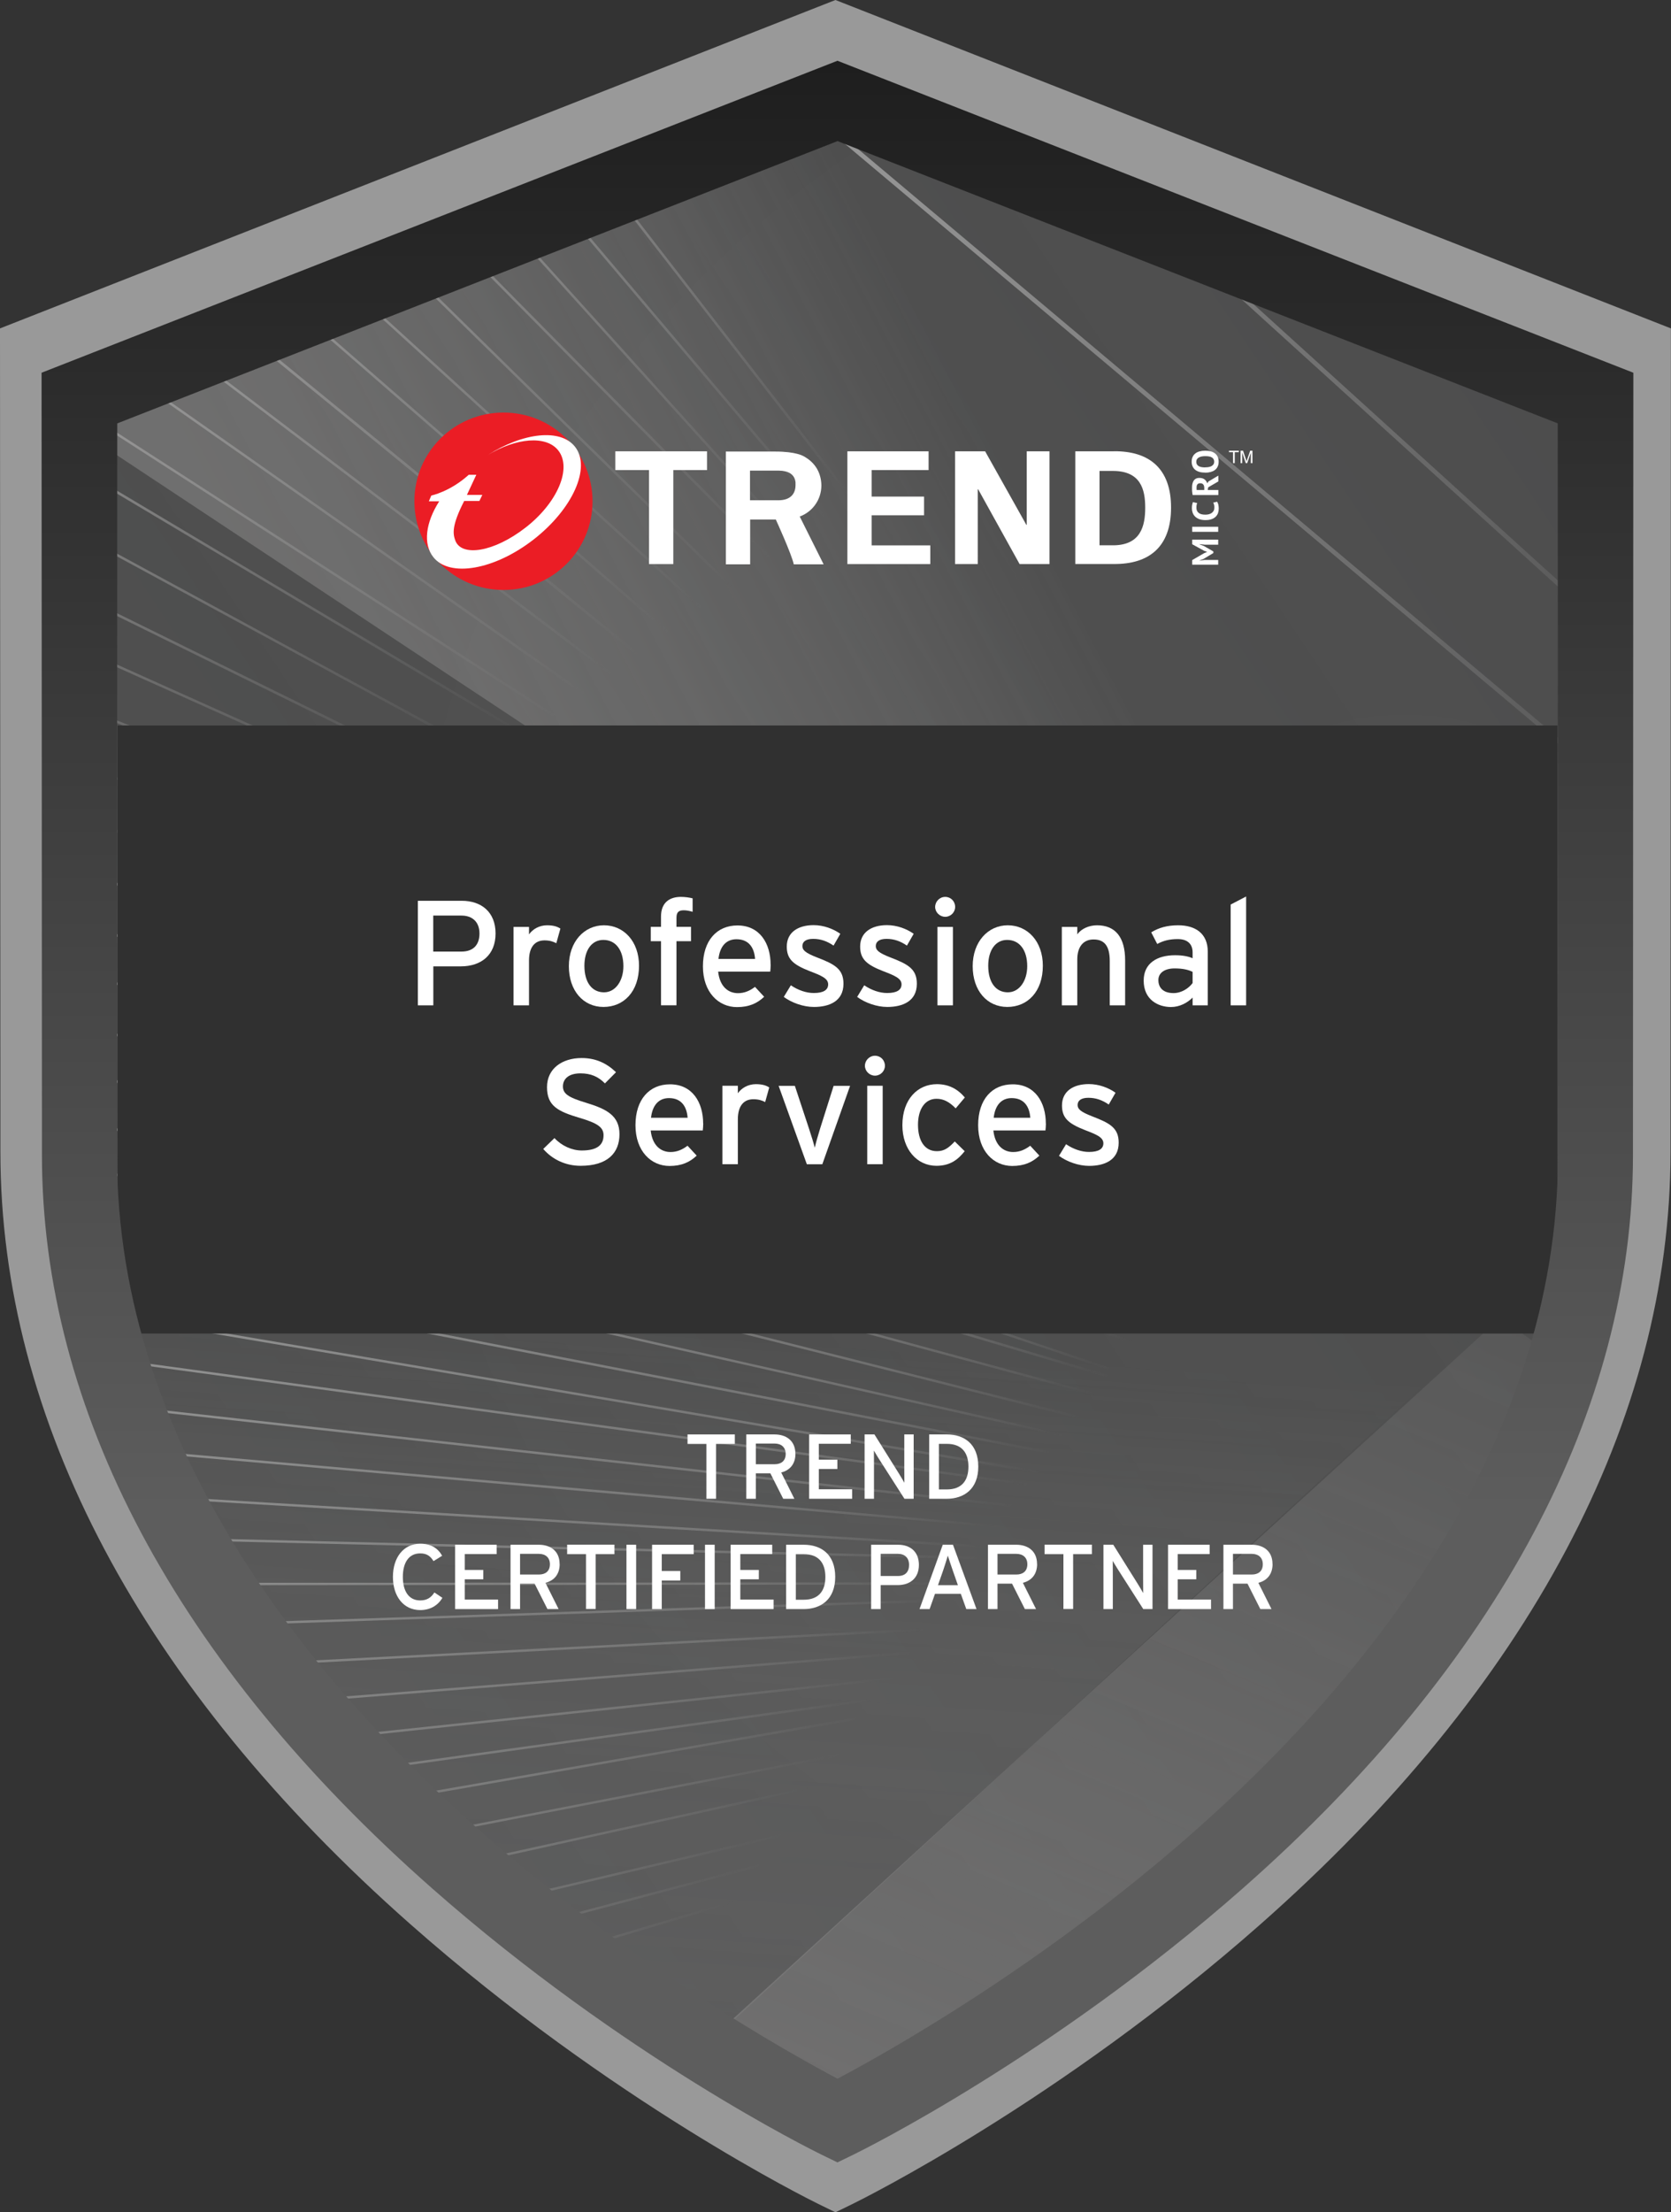 <svg width="201" height="266" viewBox="0 0 201 266" fill="none" xmlns="http://www.w3.org/2000/svg">
<rect x="0" y="0" width="201" height="266" fill="#333333" stroke="none"/>
<g clip-path="url(#clip0_879_4695)">
<path d="M100.495 266L98.407 264.982C97.407 264.488 73.553 252.709 49.388 231.381C16.977 202.782 0.058 170.683 0.049 138.555L0 39.486L100.495 0L200.99 39.486C200.99 39.486 200.99 39.486 200.942 138.555C200.922 170.683 184.013 202.782 151.602 231.381C127.438 252.699 103.584 264.488 102.583 264.982L100.495 266ZM9.557 45.894L9.528 138.594C9.518 175.579 34.45 205.525 55.507 224.148C74.718 241.133 94.221 252.069 100.505 255.404C106.789 252.069 126.292 241.133 145.503 224.148C166.56 205.535 191.491 175.579 191.472 138.594L191.443 45.894L100.495 10.17L9.557 45.894Z" fill="white" fill-opacity="0.5"/>
</g>
<mask id="mask0_879_4695" style="mask-type:luminance" maskUnits="userSpaceOnUse" x="9" y="12" width="183" height="243">
<path d="M191.909 47.856L100.735 12.131L9.561 47.856C9.561 47.856 9.857 67.546 9.561 138.948C9.265 210.342 100.735 254.99 100.735 254.99C100.735 254.99 192.205 210.342 191.909 138.948C191.613 67.555 191.909 47.856 191.909 47.856Z" fill="white"/>
</mask>
<g mask="url(#mask0_879_4695)">
<path d="M417.234 -21.235H-79.919V257.118H417.234V-21.235Z" fill="url(#paint0_radial_879_4695)"/>
<g style="mix-blend-mode:overlay" opacity="0.6">
<mask id="mask1_879_4695" style="mask-type:luminance" maskUnits="userSpaceOnUse" x="-6" y="9" width="622" height="349">
<path d="M-5.548 9.047H615.819V356.942L-5.548 357.301V9.047Z" fill="white"/>
</mask>
<g mask="url(#mask1_879_4695)">
<path style="mix-blend-mode:multiply" d="M-31.81 24.353L271.921 225.474L258.07 -178.379L-185.012 -137.415L-109.771 -4.298L-31.81 24.353Z" fill="url(#paint1_linear_879_4695)"/>
<path opacity="0.34" d="M-5.552 9.047H615.815V356.942L-5.552 357.624V9.047Z" fill="url(#paint2_linear_879_4695)"/>
<path style="mix-blend-mode:multiply" opacity="0.5" d="M-22.418 344.739L177.018 161.237L-168.755 -65.275L-226.777 459.4L-68.681 415.175L-22.418 344.739Z" fill="url(#paint3_linear_879_4695)"/>
<path style="mix-blend-mode:multiply" d="M585.236 443.642L156.653 147.422L369.691 27.798L758.729 393.293L585.236 443.642Z" fill="url(#paint4_linear_879_4695)"/>
<g style="mix-blend-mode:lighten">
<path d="M15.072 -55.458L259.522 150.01L259.874 149.595L15.424 -55.872L15.072 -55.458ZM18.274 -83.667L17.913 -83.271L274.89 149.918L275.251 149.522L18.274 -83.667ZM266.684 117.804L35.132 -92.057L34.771 -91.661L266.323 118.2L266.684 117.804Z" fill="url(#paint5_linear_879_4695)"/>
</g>
<path d="M180.441 158.465L460.698 356.988C460.698 356.988 -5.561 359.199 -5.543 357.615C-5.533 356.031 -6.172 328.899 -6.172 328.899L180.45 158.465H180.441Z" fill="url(#paint6_linear_879_4695)"/>
<g style="mix-blend-mode:lighten">
<path d="M200.168 181.71L199.835 182.134L452.473 377.535L452.806 377.111L200.168 181.71ZM184.467 182.834L450.762 405.422L451.113 405.008L184.818 182.419L184.467 182.834ZM194.33 214.174L434.265 414.484L434.616 414.07L194.682 213.76L194.33 214.174Z" fill="url(#paint7_linear_879_4695)"/>
</g>
<g opacity="0.9">
<path d="M173.918 231.488L44.976 373.879L45.189 374.072L174.131 231.681L173.918 231.488ZM171.753 229.996L171.652 229.895L32.596 367.634L32.8 367.837L166.156 235.752L42.608 367.192L42.82 367.386L171.874 230.097L171.772 229.996H171.753ZM170.523 227.169L12.111 367.404L12.306 367.616L170.717 227.38L170.523 227.169ZM167.118 224.212L-14.739 361.05L-14.563 361.28L167.294 224.443L167.118 224.212ZM167.118 225.796L-6.319 363.766L-6.144 363.987L167.294 226.017L167.118 225.796ZM168.709 226.257L3.238 365.59L3.423 365.811L168.894 226.478L168.709 226.257ZM178.591 236.784L178.471 236.701L72.521 381.467L72.752 381.633L174.168 243.065L82.3 378.981L82.541 379.137L178.702 236.866L178.582 236.784H178.591ZM174.612 232.612L53.636 374.09L53.858 374.275L174.834 232.796L174.612 232.612ZM175.399 244.446L90.239 377.968L90.48 378.124L175.639 244.603L175.399 244.446ZM176.657 236.24L70.365 373.759L70.596 373.934L176.888 236.415L176.657 236.24ZM176.204 234.877L60.354 376.135L60.576 376.319L176.426 235.061L176.204 234.877ZM-13.074 279.277L158.541 212.369L158.439 212.102L-13.175 279.01L-13.074 279.277ZM-12.907 308.573L160.983 217.802L160.854 217.545L-13.037 308.315L-12.907 308.573ZM-10.788 299.814L160.067 216.145L159.938 215.887L-10.918 299.557L-10.788 299.814ZM-10.788 292.566L159.614 215.233L159.494 214.975L-10.909 292.309L-10.788 292.566ZM-14.573 317.027L161.594 219.156L161.455 218.908L-14.711 316.779L-14.573 317.027ZM-16.164 326.615L162.732 220.363L162.584 220.114L-16.312 326.366L-16.164 326.615ZM-14.258 342.547L164.943 222.177L164.786 221.938L-14.415 342.308L-14.258 342.547ZM165.693 222.84L-15.174 351.674L-15.008 351.904L165.859 223.07L165.693 222.84ZM157.542 208.326L-17.256 266.779L-17.163 267.056L157.634 208.602L157.542 208.326ZM162.973 221.634L-16.534 334.461L-16.377 334.701L163.13 221.873L162.973 221.634ZM-12.149 285.622L158.855 214.634L158.744 214.367L-12.259 285.355L-12.149 285.622ZM-14.129 272.489L158.393 210.112L158.291 209.845L-14.23 272.222L-14.129 272.489ZM181.441 237.999L97.798 377.176L98.048 377.323L181.69 238.147L181.441 237.999ZM170.995 228.532L20.772 369.67L20.966 369.882L171.189 228.743L170.995 228.532ZM206.302 239.878L195.227 377.019L195.514 377.047L206.589 239.906L206.302 239.878ZM201.148 237.751L175.204 372.773L175.491 372.829L201.435 237.806L201.148 237.751ZM206.765 239.887L200.695 376.42H200.982L207.051 239.896H206.765V239.887ZM202.823 237.594L181.126 368.242L181.413 368.288L203.11 237.64L202.823 237.594ZM183.115 238.911L105.728 375.601L105.978 375.739L183.365 239.049L183.115 238.911ZM205.858 375.813H206.145L208.115 243.212H207.829L205.858 375.813ZM205.404 238.358L189.777 377.461L190.064 377.489L205.691 238.386L205.404 238.358ZM214.342 244.547L214.056 244.584L230.747 369.79L231.034 369.753L214.342 244.547ZM212.991 244.124L225.279 370.996L225.566 370.968L213.278 244.096L212.991 244.124ZM208.893 243.359L210.715 374.302H211.002L209.179 243.35H208.893V243.359ZM212.233 243.525L220.43 372.506L220.717 372.488L212.52 243.507L212.233 243.525ZM210.567 243.525L215.573 373.869H215.86L210.854 243.516H210.567V243.525ZM204.044 238.073L185.836 369.016L186.122 369.053L204.331 238.11L204.044 238.073ZM191.766 238.948L135.474 378.051L135.743 378.161L192.035 239.058L191.766 238.948ZM188.584 240.909L127.129 382.582L127.397 382.692L188.852 241.02L188.584 240.909ZM199.649 237.76L169.912 372.939L170.19 373.004L199.927 237.824L199.649 237.76ZM184.642 243.617L116.516 379.699L116.775 379.828L184.901 243.746L184.642 243.617ZM184.041 240.292L110.335 379.018L110.595 379.156L184.3 240.431L184.041 240.292ZM186.77 241.812L122.132 380.307L122.391 380.427L187.029 241.932L186.77 241.812ZM194.81 234.721L141.396 378.051L141.664 378.152L195.079 234.822L194.81 234.721ZM197.54 235.485L159.753 373.381L160.03 373.455L197.817 235.559L197.54 235.485ZM198.299 237.299L165.221 373.381L165.499 373.446L198.576 237.364L198.299 237.299ZM194.968 235.623L148.687 374.118L148.964 374.21L195.245 235.715L194.968 235.623ZM196.18 235.024L153.85 373.98L154.127 374.063L196.467 235.107L196.189 235.024H196.18Z" fill="url(#paint8_linear_879_4695)"/>
</g>
<g opacity="0.88">
<path d="M156.229 176.92L-30.255 129.951L-30.329 130.227L156.155 177.196L156.229 176.92ZM-23.288 184.141L156.636 188.386V188.239V188.092L-23.01 177.371L-23.029 177.657L148.688 187.907L-23.288 183.855V184.141ZM156.802 186.59L-29.533 170.28L-29.561 170.566L156.774 186.876L156.802 186.59ZM157.126 174.36L-33.308 122.859L-33.382 123.136L157.052 174.636L157.126 174.36ZM157.598 166.513L-39.803 91.979L-39.905 92.246L157.496 166.78L157.598 166.513ZM156.941 190.219L-23.325 190.348V190.633L156.941 190.504V190.219ZM158.051 168.935L-42.033 98.325L-42.126 98.592L157.959 169.202L158.051 168.935ZM-33.53 116.044L157.052 172.684L157.098 172.546L157.145 172.417L-44.05 104.735L-44.143 105.002L149.437 170.114L-33.428 115.768L-33.511 116.044H-33.53ZM-24.518 158.206L-24.555 158.492L156.774 183.109L156.811 182.824L-24.518 158.206ZM156.663 182.225L-28.154 150.958L-28.201 151.244L156.617 182.51L156.663 182.225ZM157.755 163.207L-37.379 85.726L-37.49 85.993L157.644 163.474L157.755 163.207ZM156.811 184.794L-26.794 164.404L-26.822 164.69L156.784 185.08L156.811 184.794ZM157.283 179.057L-29.052 137.07L-29.117 137.346L157.219 179.333L157.283 179.057ZM-27.692 144.769L-27.747 145.055L156.765 180.696L156.821 180.411L-27.692 144.769ZM-21.178 215.582L157.755 196.629L157.727 196.343L-21.206 215.297L-21.178 215.582ZM157.987 196.868L-19.846 221.486L-19.809 221.771L150.862 198.148L-18.634 227.684L-18.587 227.969L159.097 197.006L159.051 196.721L157.996 196.905V196.868H157.987ZM-19.115 260.461L-19.031 260.737L156.987 208.325L156.904 208.049L-19.115 260.461ZM156.599 206.842L-20.632 253.812L-20.558 254.088L156.673 207.119L156.599 206.842ZM157.089 190.827L-23.13 196.831V197.117L157.098 191.112V190.827H157.089ZM-15.617 233.421L-15.562 233.698L157.718 200.165L157.663 199.889L-15.617 233.421ZM-21.391 240.973L-21.326 241.25L157.57 201.832L157.505 201.556L-21.391 240.973ZM156.293 205.783L-20.78 247.623L-20.715 247.899L156.358 206.06L156.293 205.783ZM156.774 193.396L-21.668 202.763L-21.65 203.048L156.793 193.682L156.774 193.396ZM156.691 194.87L-21.52 208.951L-21.502 209.237L156.71 195.155L156.691 194.87Z" fill="url(#paint9_linear_879_4695)"/>
</g>
<path d="M-2.423 4.166L155.211 141.335L155.414 141.114L-2.22 3.945L-2.423 4.166ZM158.255 131.978L158.375 131.886L50.825 -6.904L50.584 -6.72L153.823 126.498L41.73 -6.038L41.498 -5.845L158.144 132.07L158.264 131.978H158.255ZM-6.911 10.152L-7.105 10.382L150.187 138.968L-11.814 16.175L-11.999 16.415L150.002 139.207L-16.487 22.373L-16.663 22.613L150.159 139.686L-20.401 29.796L-20.567 30.045L149.521 139.622L-23.796 36.455L-23.954 36.713L149.928 140.22L-27.988 43.758L-28.136 44.016L149.752 140.46L-32.336 50.905L-32.475 51.172L149.095 140.478L-36.38 57.269L-36.509 57.536L149.548 141.012L-40.09 64.876L-40.201 65.152L149.659 141.381L-43.458 73.109L-43.56 73.386L149.373 141.592L-46.197 81.168L-46.289 81.453L153.869 143.296L153.962 143.011L153.999 142.909L154.036 142.808L154.082 142.707L154.128 142.606L154.184 142.513L154.239 142.421L154.295 142.329L154.36 142.237L154.424 142.145L154.489 142.062L-6.883 10.143L-6.911 10.152ZM4.211 0.27L156.108 138.719L156.312 138.498L4.414 0.049L4.211 0.27ZM151.982 127.428L158.903 134.427L159.125 134.216L147.55 122.501L30.673 -7.015L30.451 -6.821L142.896 117.786L21.115 -5.44L20.893 -5.228L147.328 122.703L159.162 135.818L159.384 135.625L151.982 127.419V127.428ZM13.75 -2.023L156.812 138.24L157.024 138.028L13.963 -2.235L13.75 -2.023Z" fill="url(#paint10_linear_879_4695)"/>
</g>
</g>
</g>
<path d="M187.348 87.228H14.133V160.343H187.348V87.228Z" fill="#303030"/>
<path d="M100.735 260L98.746 259.033C97.793 258.563 75.069 247.374 52.049 227.112C21.173 199.944 5.056 169.46 5.046 138.93L5 44.816L100.735 7.305L196.47 44.816C196.47 44.816 196.47 44.816 196.424 138.93C196.406 169.451 180.297 199.944 149.422 227.112C126.401 247.364 103.677 258.563 102.724 259.033L100.735 260ZM14.104 50.904L14.077 138.967C14.067 174.101 37.818 202.55 57.878 220.242C76.179 236.377 94.758 246.766 100.744 249.934C106.731 246.766 125.31 236.377 143.611 220.242C163.67 202.559 187.421 174.101 187.403 138.967L187.375 50.904L100.744 16.966L14.114 50.904H14.104Z" fill="url(#paint11_linear_879_4695)"/>
<path d="M144.914 65.492L144.294 65.428V65.455L144.794 65.639L145.951 66.302V66.496L144.785 67.196L144.294 67.389V67.408L144.905 67.325H146.534V67.896H143.406V67.343L144.84 66.514L145.192 66.367V66.349L144.831 66.22L143.406 65.437V64.884H146.534V65.492H144.914Z" fill="white"/>
<path d="M143.406 63.946V63.337H146.534V63.946H143.406Z" fill="white"/>
<path d="M146.405 60.334C146.47 60.426 146.525 60.546 146.553 60.694C146.581 60.841 146.599 60.988 146.599 61.145C146.599 61.329 146.571 61.504 146.516 61.679C146.46 61.845 146.368 61.992 146.238 62.121C146.109 62.25 145.942 62.351 145.739 62.425C145.535 62.499 145.285 62.535 144.989 62.535C144.693 62.535 144.425 62.489 144.221 62.407C144.018 62.324 143.851 62.213 143.722 62.075C143.592 61.937 143.509 61.789 143.453 61.624C143.398 61.458 143.37 61.292 143.37 61.126C143.37 60.951 143.379 60.795 143.407 60.675C143.435 60.555 143.463 60.454 143.49 60.371L144.009 60.491C143.972 60.555 143.953 60.638 143.935 60.73C143.916 60.822 143.916 60.933 143.916 61.071C143.916 61.32 143.999 61.513 144.175 61.66C144.351 61.808 144.619 61.882 144.989 61.882C145.147 61.882 145.295 61.863 145.433 61.826C145.563 61.789 145.683 61.734 145.776 61.66C145.868 61.587 145.942 61.495 145.998 61.394C146.053 61.283 146.072 61.163 146.072 61.016C146.072 60.887 146.063 60.767 146.035 60.675C146.007 60.583 145.97 60.5 145.933 60.436L146.433 60.316L146.405 60.334Z" fill="white"/>
<path d="M143.933 58.595C143.933 58.659 143.933 58.714 143.933 58.779C143.933 58.843 143.933 58.889 143.951 58.917H144.858V58.659C144.858 58.493 144.821 58.355 144.738 58.254C144.664 58.153 144.534 58.106 144.358 58.106C144.229 58.106 144.118 58.143 144.044 58.226C143.97 58.309 143.933 58.429 143.933 58.595ZM143.461 59.525C143.451 59.46 143.442 59.387 143.424 59.304C143.414 59.221 143.405 59.147 143.396 59.064C143.396 58.981 143.387 58.908 143.387 58.834C143.387 58.76 143.387 58.696 143.387 58.632C143.387 58.484 143.396 58.346 143.424 58.208C143.451 58.07 143.498 57.941 143.563 57.83C143.627 57.72 143.72 57.628 143.831 57.563C143.942 57.499 144.09 57.462 144.266 57.462C144.525 57.462 144.728 57.517 144.886 57.637C145.043 57.757 145.154 57.913 145.219 58.116L145.357 57.895L146.551 57.185V57.886L145.33 58.595L145.274 58.917H146.551V59.525H143.461Z" fill="white"/>
<path d="M144.97 56.19C145.128 56.19 145.276 56.181 145.405 56.154C145.535 56.126 145.655 56.089 145.747 56.034C145.84 55.979 145.914 55.905 145.969 55.822C146.025 55.739 146.053 55.638 146.053 55.518C146.053 55.306 145.969 55.131 145.803 55.021C145.636 54.901 145.359 54.846 144.979 54.846C144.831 54.846 144.683 54.855 144.554 54.883C144.424 54.91 144.313 54.947 144.212 55.002C144.11 55.058 144.036 55.122 143.98 55.214C143.925 55.297 143.897 55.408 143.897 55.527C143.897 55.739 143.98 55.914 144.156 56.025C144.332 56.144 144.6 56.2 144.97 56.2V56.19ZM144.97 56.826C144.452 56.826 144.054 56.715 143.767 56.485C143.49 56.255 143.342 55.932 143.342 55.509C143.342 55.288 143.379 55.094 143.462 54.929C143.536 54.763 143.647 54.625 143.795 54.514C143.934 54.404 144.11 54.321 144.304 54.275C144.508 54.219 144.72 54.192 144.97 54.192C145.488 54.192 145.886 54.302 146.173 54.533C146.451 54.763 146.589 55.085 146.589 55.509C146.589 55.73 146.552 55.932 146.469 56.098C146.395 56.264 146.284 56.402 146.136 56.513C145.997 56.623 145.821 56.697 145.627 56.752C145.433 56.807 145.211 56.835 144.961 56.835L144.97 56.826Z" fill="white"/>
<path d="M74.014 54.265H85.043V56.522H80.99V67.822H78.066V56.522H74.014V54.265Z" fill="white"/>
<path d="M101.928 54.265H111.698V56.522H104.852V59.708H111.152V61.955H104.852V65.575H111.902V67.822H101.928V54.265Z" fill="white"/>
<path d="M122.644 67.822L117.647 58.806L117.61 58.852V67.822H114.881V54.265H118.499L123.467 63.125L123.504 63.088V54.265H126.243V67.822H122.644Z" fill="white"/>
<path d="M133.776 65.566H132.258V56.624H133.776C137.245 56.587 137.754 58.88 137.754 61.044C137.754 63.209 137.245 65.612 133.776 65.566ZM133.979 54.266H129.344V67.814H133.979C138.226 67.85 140.863 65.751 140.863 61.035C140.863 56.32 138.226 54.22 133.979 54.257V54.266Z" fill="white"/>
<path d="M149.014 54.367H148.524V55.684H148.32V54.367H147.83V54.192H149.014V54.367Z" fill="white"/>
<path d="M150.642 55.684H150.457V54.441L150.022 55.684H149.846L149.421 54.413V55.684H149.227V54.192H149.523L149.874 55.251C149.874 55.251 149.893 55.297 149.911 55.371C149.93 55.417 149.939 55.454 149.939 55.472L150.022 55.233L150.383 54.192H150.651V55.684H150.642Z" fill="white"/>
<path d="M90.233 56.586H93.684C94.841 56.605 95.572 57.019 95.692 57.986C95.692 57.986 95.692 57.995 95.692 58.005C95.692 58.041 95.692 58.069 95.692 58.106C95.692 58.143 95.692 58.17 95.692 58.207C95.692 58.225 95.692 58.244 95.692 58.262C95.692 58.29 95.692 58.308 95.692 58.336C95.683 59.515 94.934 60.141 93.666 60.15H90.215V56.586H90.233ZM96.201 62.103C97.719 61.55 98.801 60.086 98.801 58.373C98.801 58.17 98.783 57.968 98.755 57.774C98.57 56.522 97.894 55.564 96.756 54.901C96.599 54.818 95.766 54.293 93.24 54.293C93.194 54.293 93.139 54.293 93.092 54.293H87.31V67.85H90.233V62.471H93.324C93.324 62.471 95.23 66.643 95.48 67.85H99.07L96.201 62.112V62.103Z" fill="white"/>
<path d="M71.274 60.271C71.274 66.165 66.482 70.936 60.56 70.936C54.639 70.936 49.846 66.165 49.846 60.271C49.846 54.377 54.639 49.606 60.56 49.606C66.482 49.606 71.274 54.377 71.274 60.271Z" fill="#EB1D25"/>
<path d="M55.841 60.225C54.287 63.255 54.49 64.213 54.759 64.968C55.48 66.985 59.376 66.423 63.225 63.43C67.065 60.446 68.823 56.293 67.157 54.165C65.704 52.314 62.078 52.646 58.663 54.718C62.929 52.001 67.416 51.495 69.165 53.714C71.126 56.21 68.897 61.202 64.187 64.867C59.478 68.532 54.074 69.472 52.113 66.976C50.882 65.41 51.178 62.859 52.834 60.271H51.585L51.881 59.581C51.881 59.581 54.13 59.129 56.387 57.085H57.294L56.165 59.507H58.016L57.664 60.234H55.841V60.225Z" fill="white"/>
<path d="M59.609 112.241C59.609 114.829 57.878 116.192 55.426 116.192H52.123V120.879H50.264V108.308H55.547C57.878 108.308 59.609 109.634 59.609 112.241ZM57.675 112.241C57.675 110.859 56.824 110.086 55.51 110.086H52.114V114.414H55.51C56.953 114.414 57.675 113.585 57.675 112.241Z" fill="white"/>
<path d="M67.408 111.65L66.918 113.409C66.52 113.198 66.104 113.069 65.493 113.069C64.318 113.069 63.633 113.898 63.633 115.491V120.879H61.773V111.448H63.633V112.35C64.068 111.724 64.864 111.254 65.798 111.254C66.557 111.254 67.029 111.402 67.408 111.65Z" fill="white"/>
<path d="M76.865 116.117C76.865 119.239 75.024 121.072 72.59 121.072C70.157 121.072 68.427 119.11 68.427 116.172C68.427 113.234 70.268 111.254 72.646 111.254C75.024 111.254 76.865 113.179 76.865 116.117ZM74.987 116.172C74.987 114.248 74.071 113.013 72.572 113.013C71.165 113.013 70.296 114.257 70.296 116.117C70.296 118.18 71.249 119.313 72.655 119.313C74.061 119.313 74.987 117.895 74.987 116.172Z" fill="white"/>
<path d="M83.323 109.635C82.888 109.506 82.564 109.451 82.24 109.451C81.63 109.451 81.371 109.681 81.371 110.363V111.44H83.119V113.163H81.371V120.871H79.511V113.163H78.28V111.44H79.511V110.206C79.511 108.484 80.575 107.839 81.907 107.839C82.398 107.839 82.916 107.913 83.314 108.014V109.635H83.323Z" fill="white"/>
<path d="M92.704 115.98C92.704 116.32 92.667 116.624 92.649 116.827H86.385C86.579 118.641 87.615 119.415 88.763 119.415C89.558 119.415 90.188 119.129 90.817 118.66L91.918 119.848C91.085 120.64 90.095 121.091 88.652 121.091C86.431 121.091 84.553 119.313 84.553 116.191C84.553 113.069 86.246 111.273 88.707 111.273C91.4 111.273 92.695 113.447 92.695 115.998L92.704 115.98ZM90.826 115.298C90.733 114.009 90.123 112.931 88.587 112.931C87.347 112.931 86.588 113.797 86.422 115.298H90.826Z" fill="white"/>
<path d="M101.458 118.292C101.458 120.373 99.765 121.073 97.905 121.073C96.629 121.073 95.231 120.567 94.278 119.867L95.13 118.467C96.018 119.075 97.008 119.397 97.887 119.397C99.062 119.397 99.617 119.019 99.617 118.356C99.617 117.638 98.784 117.297 97.415 116.772C95.379 115.98 94.639 115.299 94.639 113.807C94.639 112.121 95.972 111.237 97.868 111.237C99.062 111.237 100.228 111.67 101.079 112.278L100.265 113.696C99.487 113.162 98.71 112.886 97.813 112.886C96.915 112.886 96.517 113.245 96.517 113.752C96.517 114.221 96.841 114.562 98.266 115.115C100.376 115.925 101.458 116.496 101.458 118.273V118.292Z" fill="white"/>
<path d="M110.284 118.292C110.284 120.373 108.591 121.073 106.731 121.073C105.455 121.073 104.057 120.567 103.104 119.867L103.956 118.467C104.844 119.075 105.834 119.397 106.713 119.397C107.888 119.397 108.443 119.019 108.443 118.356C108.443 117.638 107.61 117.297 106.241 116.772C104.206 115.98 103.465 115.299 103.465 113.807C103.465 112.121 104.798 111.237 106.694 111.237C107.888 111.237 109.054 111.67 109.905 112.278L109.091 113.696C108.314 113.162 107.536 112.886 106.639 112.886C105.741 112.886 105.344 113.245 105.344 113.752C105.344 114.221 105.667 114.562 107.092 115.115C109.202 115.925 110.284 116.496 110.284 118.273V118.292Z" fill="white"/>
<path d="M114.892 109.046C114.892 109.69 114.355 110.234 113.698 110.234C113.041 110.234 112.486 109.69 112.486 109.046C112.486 108.401 113.023 107.839 113.698 107.839C114.374 107.839 114.892 108.374 114.892 109.046ZM114.624 120.88H112.764V111.45H114.624V120.88Z" fill="white"/>
<path d="M125.44 116.117C125.44 119.239 123.599 121.072 121.166 121.072C118.732 121.072 117.002 119.11 117.002 116.172C117.002 113.234 118.843 111.254 121.221 111.254C123.599 111.254 125.44 113.179 125.44 116.117ZM123.562 116.172C123.562 114.248 122.646 113.013 121.147 113.013C119.741 113.013 118.871 114.257 118.871 116.117C118.871 118.18 119.824 119.313 121.23 119.313C122.637 119.313 123.562 117.895 123.562 116.172Z" fill="white"/>
<path d="M135.349 120.879H133.489V115.546C133.489 113.64 132.767 112.958 131.537 112.958C130.306 112.958 129.584 113.842 129.584 115.362V120.879H127.725V111.448H129.584V112.35C130.056 111.669 130.991 111.254 131.962 111.254C134.164 111.254 135.339 112.691 135.339 115.472V120.879H135.349Z" fill="white"/>
<path d="M145.278 120.879H143.455V119.948C142.807 120.593 141.882 121.081 140.855 121.081C139.319 121.081 137.57 120.215 137.57 117.904C137.57 115.804 139.199 114.855 141.345 114.855C142.234 114.855 142.937 114.984 143.455 115.215V114.515C143.455 113.492 142.826 112.912 141.669 112.912C140.698 112.912 139.939 113.096 139.199 113.502L138.477 112.102C139.375 111.549 140.392 111.254 141.725 111.254C143.834 111.254 145.278 112.277 145.278 114.413V120.879ZM143.455 118.198V116.854C142.946 116.605 142.298 116.439 141.29 116.439C140.096 116.439 139.338 116.974 139.338 117.839C139.338 118.77 139.93 119.405 141.16 119.405C142.15 119.405 143.02 118.797 143.455 118.198Z" fill="white"/>
<path d="M149.893 120.879H148.033V108.759L149.893 107.792V120.889V120.879Z" fill="white"/>
<path d="M74.514 136.37C74.514 138.635 73.07 140.173 69.841 140.173C68 140.173 66.409 139.381 65.345 138.147L66.696 136.839C67.547 137.76 68.787 138.331 69.98 138.331C71.747 138.331 72.599 137.724 72.599 136.499C72.599 135.532 71.859 135.044 69.749 134.417C67.075 133.625 65.798 132.962 65.798 130.715C65.798 128.468 67.639 127.215 69.962 127.215C71.673 127.215 72.978 127.842 74.097 128.919L72.765 130.264C71.969 129.453 71.072 129.057 69.823 129.057C68.343 129.057 67.713 129.776 67.713 130.623C67.713 131.47 68.287 131.931 70.471 132.585C72.96 133.34 74.514 134.132 74.514 136.37Z" fill="white"/>
<path d="M84.59 135.08C84.59 135.421 84.553 135.725 84.534 135.927H78.27C78.465 137.742 79.501 138.515 80.648 138.515C81.444 138.515 82.073 138.23 82.702 137.76L83.803 138.948C82.971 139.74 81.981 140.192 80.537 140.192C78.317 140.192 76.439 138.414 76.439 135.292C76.439 132.17 78.132 130.374 80.593 130.374C83.285 130.374 84.581 132.548 84.581 135.099L84.59 135.08ZM82.712 134.399C82.619 133.109 82.008 132.032 80.473 132.032C79.233 132.032 78.474 132.897 78.308 134.399H82.712Z" fill="white"/>
<path d="M92.529 130.752L92.039 132.511C91.641 132.299 91.225 132.17 90.614 132.17C89.439 132.17 88.754 132.999 88.754 134.592V139.98H86.894V130.549H88.754V131.452C89.189 130.826 89.985 130.356 90.919 130.356C91.678 130.356 92.15 130.503 92.529 130.752Z" fill="white"/>
<path d="M102.254 130.558L98.914 139.989H97.054L93.658 130.558H95.611L97.304 135.679C97.609 136.6 97.877 137.475 98.007 138C98.118 137.475 98.368 136.6 98.654 135.679L100.274 130.558H102.244H102.254Z" fill="white"/>
<path d="M106.445 128.146C106.445 128.791 105.908 129.334 105.251 129.334C104.594 129.334 104.039 128.791 104.039 128.146C104.039 127.501 104.576 126.939 105.251 126.939C105.927 126.939 106.445 127.474 106.445 128.146ZM106.176 139.98H104.317V130.55H106.176V139.98Z" fill="white"/>
<path d="M116.058 131.958L114.957 133.266C114.18 132.474 113.495 132.115 112.644 132.115C111.293 132.115 110.423 133.321 110.423 135.237C110.423 137.153 111.219 138.414 112.699 138.414C113.588 138.414 114.106 138.018 114.846 137.245L116.039 138.414C115.299 139.345 114.365 140.173 112.644 140.173C110.331 140.173 108.545 138.23 108.545 135.292C108.545 132.17 110.386 130.356 112.699 130.356C114.087 130.356 115.17 130.909 116.058 131.958Z" fill="white"/>
<path d="M125.81 135.08C125.81 135.421 125.773 135.725 125.754 135.927H119.49C119.684 137.742 120.721 138.515 121.868 138.515C122.664 138.515 123.293 138.23 123.922 137.76L125.023 138.948C124.19 139.74 123.2 140.192 121.757 140.192C119.536 140.192 117.658 138.414 117.658 135.292C117.658 132.17 119.351 130.374 121.813 130.374C124.505 130.374 125.8 132.548 125.8 135.099L125.81 135.08ZM123.931 134.399C123.839 133.109 123.228 132.032 121.692 132.032C120.452 132.032 119.694 132.897 119.527 134.399H123.931Z" fill="white"/>
<path d="M134.563 137.401C134.563 139.482 132.87 140.182 131.01 140.182C129.733 140.182 128.336 139.676 127.383 138.976L128.234 137.576C129.122 138.184 130.112 138.506 130.991 138.506C132.166 138.506 132.721 138.128 132.721 137.465C132.721 136.747 131.889 136.406 130.519 135.881C128.484 135.089 127.744 134.408 127.744 132.916C127.744 131.23 129.076 130.346 130.973 130.346C132.166 130.346 133.332 130.779 134.183 131.387L133.369 132.805C132.592 132.271 131.815 131.995 130.917 131.995C130.02 131.995 129.622 132.354 129.622 132.86C129.622 133.33 129.946 133.671 131.371 134.223C133.48 135.034 134.563 135.605 134.563 137.382V137.401Z" fill="white"/>
<path d="M88.401 173.613H86.134V180.207H84.968V173.613H82.701V172.471H88.391V173.613H88.401Z" fill="white"/>
<path d="M95.682 174.783C95.682 176.017 95.025 176.781 93.97 177.048L95.552 180.207H94.211L92.666 177.15H90.917V180.207H89.769V172.471H93.174C94.525 172.471 95.673 173.19 95.673 174.783H95.682ZM94.507 174.82C94.507 174.009 93.97 173.567 93.184 173.567H90.917V176.054H93.184C93.961 176.054 94.507 175.658 94.507 174.82Z" fill="white"/>
<path d="M102.501 180.207H97.329V172.471H102.335V173.595H98.495V175.501H100.725V176.625H98.495V179.065H102.501V180.189V180.207Z" fill="white"/>
<path d="M109.903 180.207H108.793L105.693 175.363C105.508 175.078 105.24 174.608 105.12 174.414C105.12 174.7 105.129 175.777 105.129 176.201V180.207H104V172.471H105.184L108.136 177.187C108.339 177.509 108.673 178.08 108.784 178.282C108.784 177.997 108.774 176.892 108.774 176.459V172.471H109.903V180.207Z" fill="white"/>
<path d="M117.675 176.339C117.675 179.065 115.926 180.207 113.89 180.207H111.771V172.471H113.89C115.972 172.471 117.675 173.613 117.675 176.339ZM116.49 176.339C116.49 174.718 115.732 173.604 113.89 173.604H112.937V179.084H113.89C115.732 179.084 116.49 177.969 116.49 176.348V176.339Z" fill="white"/>
<path d="M53.222 192.107C52.667 193.056 51.723 193.59 50.548 193.59C48.541 193.59 47.264 191.941 47.264 189.602C47.264 187.263 48.541 185.614 50.548 185.614C51.816 185.614 52.658 186.121 53.185 187.06L52.149 187.705C51.751 187.079 51.335 186.775 50.539 186.775C49.188 186.775 48.457 187.871 48.457 189.602C48.457 191.333 49.188 192.429 50.539 192.429C51.353 192.429 51.853 192.098 52.251 191.472L53.213 192.116L53.222 192.107Z" fill="white"/>
<path d="M59.912 193.471H54.74V185.734H59.746V186.858H55.906V188.764H58.136V189.888H55.906V192.328H59.912V193.452V193.471Z" fill="white"/>
<path d="M67.323 188.046C67.323 189.28 66.666 190.044 65.611 190.312L67.193 193.471H65.851L64.306 190.413H62.557V193.471H61.41V185.734H64.815C66.166 185.734 67.313 186.453 67.313 188.046H67.323ZM66.147 188.083C66.147 187.272 65.611 186.83 64.824 186.83H62.557V189.317H64.824C65.602 189.317 66.147 188.921 66.147 188.083Z" fill="white"/>
<path d="M73.92 186.866H71.653V193.46H70.488V186.866H68.221V185.724H73.911V186.866H73.92Z" fill="white"/>
<path d="M76.52 193.471H75.355V185.734H76.52V193.471Z" fill="white"/>
<path d="M83.441 186.867H79.601V188.893H81.831V190.035H79.601V193.471H78.436V185.734H83.441V186.876V186.867Z" fill="white"/>
<path d="M85.968 193.471H84.802V185.734H85.968V193.471Z" fill="white"/>
<path d="M93.055 193.471H87.883V185.734H92.888V186.858H89.049V188.764H91.278V189.888H89.049V192.328H93.055V193.452V193.471Z" fill="white"/>
<path d="M100.466 189.602C100.466 192.329 98.717 193.471 96.681 193.471H94.562V185.734H96.681C98.763 185.734 100.466 186.876 100.466 189.602ZM99.281 189.602C99.281 187.982 98.523 186.867 96.681 186.867H95.728V192.347H96.681C98.523 192.347 99.281 191.233 99.281 189.612V189.602Z" fill="white"/>
<path d="M110.533 188.157C110.533 189.75 109.469 190.588 107.961 190.588H105.934V193.471H104.787V185.734H108.035C109.469 185.734 110.533 186.554 110.533 188.157ZM109.349 188.157C109.349 187.309 108.83 186.83 108.016 186.83H105.934V189.492H108.016C108.904 189.492 109.349 188.985 109.349 188.157Z" fill="white"/>
<path d="M117.472 193.471H116.232L115.575 191.638H112.466L111.819 193.471H110.606L113.401 185.734H114.631L117.462 193.471H117.472ZM115.223 190.597L114.603 188.82C114.418 188.267 114.104 187.374 114.011 187.042C113.919 187.374 113.641 188.258 113.447 188.829L112.827 190.597H115.223Z" fill="white"/>
<path d="M124.752 188.046C124.752 189.28 124.095 190.044 123.04 190.312L124.623 193.471H123.281L121.736 190.413H119.987V193.471H118.84V185.734H122.245C123.596 185.734 124.743 186.453 124.743 188.046H124.752ZM123.577 188.083C123.577 187.272 123.04 186.83 122.254 186.83H119.987V189.317H122.254C123.031 189.317 123.577 188.921 123.577 188.083Z" fill="white"/>
<path d="M131.35 186.866H129.083V193.46H127.917V186.866H125.65V185.724H131.341V186.866H131.35Z" fill="white"/>
<path d="M138.632 193.471H137.521L134.422 188.626C134.237 188.341 133.968 187.871 133.848 187.678C133.848 187.963 133.857 189.041 133.857 189.464V193.471H132.729V185.734H133.913L136.864 190.45C137.068 190.772 137.401 191.343 137.512 191.546C137.512 191.26 137.503 190.155 137.503 189.722V185.734H138.632V193.471Z" fill="white"/>
<path d="M145.672 193.471H140.5V185.734H145.506V186.858H141.666V188.764H143.896V189.888H141.666V192.328H145.672V193.452V193.471Z" fill="white"/>
<path d="M153.074 188.046C153.074 189.28 152.418 190.044 151.363 190.312L152.945 193.471H151.603L150.058 190.413H148.309V193.471H147.162V185.734H150.567C151.918 185.734 153.065 186.453 153.065 188.046H153.074ZM151.899 188.083C151.899 187.272 151.363 186.83 150.576 186.83H148.309V189.317H150.576C151.353 189.317 151.899 188.921 151.899 188.083Z" fill="white"/>
<defs>
<radialGradient id="paint0_radial_879_4695" cx="0" cy="0" r="1" gradientUnits="userSpaceOnUse" gradientTransform="translate(168.657 117.942) scale(201.666 200.734)">
<stop stop-color="#474747"/>
<stop offset="0.18" stop-color="#434343"/>
<stop offset="1" stop-color="#424242"/>
</radialGradient>
<linearGradient id="paint1_linear_879_4695" x1="-152.978" y1="138.882" x2="114.78" y2="-0.876" gradientUnits="userSpaceOnUse">
<stop offset="0.64" stop-color="#CFCECD" stop-opacity="0.51"/>
<stop offset="0.69" stop-color="#D1CFCF" stop-opacity="0.47"/>
<stop offset="0.76" stop-color="#D6D5D4" stop-opacity="0.36"/>
<stop offset="0.85" stop-color="#DFDDDD" stop-opacity="0.19"/>
<stop offset="0.93" stop-color="#E9E7E7" stop-opacity="0"/>
</linearGradient>
<linearGradient id="paint2_linear_879_4695" x1="-105.784" y1="454.758" x2="462.076" y2="75.702" gradientUnits="userSpaceOnUse">
<stop offset="0.27" stop-color="#7F8080" stop-opacity="0.99"/>
<stop offset="0.39" stop-color="#888989" stop-opacity="0.9"/>
<stop offset="0.57" stop-color="#A1A2A2" stop-opacity="0.64"/>
<stop offset="0.65" stop-color="#AFAFB0" stop-opacity="0.51"/>
<stop offset="0.7" stop-color="#B3B3B4" stop-opacity="0.47"/>
<stop offset="0.78" stop-color="#C0C0C0" stop-opacity="0.36"/>
<stop offset="0.87" stop-color="#D6D6D5" stop-opacity="0.17"/>
<stop offset="0.94" stop-color="#EAEAE8" stop-opacity="0"/>
</linearGradient>
<linearGradient id="paint3_linear_879_4695" x1="-30.375" y1="390.235" x2="-13.223" y2="138.718" gradientUnits="userSpaceOnUse">
<stop offset="0.27" stop-color="#7F8080" stop-opacity="0.99"/>
<stop offset="0.39" stop-color="#888989" stop-opacity="0.9"/>
<stop offset="0.57" stop-color="#A1A2A2" stop-opacity="0.64"/>
<stop offset="0.65" stop-color="#AFAFB0" stop-opacity="0.51"/>
<stop offset="0.7" stop-color="#B3B3B4" stop-opacity="0.47"/>
<stop offset="0.78" stop-color="#C0C0C0" stop-opacity="0.36"/>
<stop offset="0.87" stop-color="#D6D6D5" stop-opacity="0.17"/>
<stop offset="0.94" stop-color="#EAEAE8" stop-opacity="0"/>
</linearGradient>
<linearGradient id="paint4_linear_879_4695" x1="410.615" y1="478.307" x2="467.072" y2="226.596" gradientUnits="userSpaceOnUse">
<stop offset="0.4" stop-color="#9C9C9D" stop-opacity="0.99"/>
<stop offset="0.45" stop-color="#A2A2A2" stop-opacity="0.91"/>
<stop offset="0.53" stop-color="#B3B2B2" stop-opacity="0.7"/>
<stop offset="0.59" stop-color="#C2C0BF" stop-opacity="0.51"/>
<stop offset="0.71" stop-color="#D3D2D1" stop-opacity="0.31"/>
<stop offset="0.88" stop-color="#F0EFEF" stop-opacity="0"/>
</linearGradient>
<linearGradient id="paint5_linear_879_4695" x1="279.844" y1="34.358" x2="11.721" y2="23.398" gradientUnits="userSpaceOnUse">
<stop offset="0.25" stop-color="white" stop-opacity="0"/>
<stop offset="0.26" stop-color="white" stop-opacity="0"/>
<stop offset="0.49" stop-color="white" stop-opacity="0.42"/>
<stop offset="0.68" stop-color="white" stop-opacity="0.73"/>
<stop offset="0.81" stop-color="white" stop-opacity="0.93"/>
<stop offset="0.88" stop-color="white"/>
</linearGradient>
<linearGradient id="paint6_linear_879_4695" x1="161.131" y1="498.854" x2="306.201" y2="153.664" gradientUnits="userSpaceOnUse">
<stop stop-color="#DDDDDC" stop-opacity="0"/>
<stop offset="0.02" stop-color="#DCDCDB" stop-opacity="0.04"/>
<stop offset="0.06" stop-color="#DADAD9" stop-opacity="0.14"/>
<stop offset="0.1" stop-color="#D7D7D6" stop-opacity="0.31"/>
<stop offset="0.15" stop-color="#D2D2D1" stop-opacity="0.54"/>
<stop offset="0.2" stop-color="#CDCDCC" stop-opacity="0.84"/>
<stop offset="0.22" stop-color="#CACAC9"/>
<stop offset="0.28" stop-color="#C9C9C8" stop-opacity="0.93"/>
<stop offset="0.39" stop-color="#C8C7C6" stop-opacity="0.75"/>
<stop offset="0.5" stop-color="#C7C5C5" stop-opacity="0.52"/>
<stop offset="0.57" stop-color="#D0CECE" stop-opacity="0.43"/>
<stop offset="0.76" stop-color="#E9E8E8" stop-opacity="0.2"/>
<stop offset="0.91" stop-color="#F9F8F8" stop-opacity="0.05"/>
<stop offset="1" stop-color="white" stop-opacity="0"/>
</linearGradient>
<linearGradient id="paint7_linear_879_4695" x1="184.467" y1="298.102" x2="452.816" y2="298.102" gradientUnits="userSpaceOnUse">
<stop offset="0.25" stop-color="white" stop-opacity="0"/>
<stop offset="0.26" stop-color="white" stop-opacity="0"/>
<stop offset="0.49" stop-color="white" stop-opacity="0.42"/>
<stop offset="0.68" stop-color="white" stop-opacity="0.73"/>
<stop offset="0.81" stop-color="white" stop-opacity="0.93"/>
<stop offset="0.88" stop-color="white"/>
</linearGradient>
<linearGradient id="paint8_linear_879_4695" x1="75.037" y1="429.662" x2="119.272" y2="273.358" gradientUnits="userSpaceOnUse">
<stop offset="0.43" stop-color="white"/>
<stop offset="0.47" stop-color="#FEFEFE" stop-opacity="0.97"/>
<stop offset="0.54" stop-color="#FCFCFC" stop-opacity="0.88"/>
<stop offset="0.62" stop-color="#F9F8F8" stop-opacity="0.74"/>
<stop offset="0.72" stop-color="#F4F3F3" stop-opacity="0.54"/>
<stop offset="0.82" stop-color="#EFEDED" stop-opacity="0.28"/>
<stop offset="0.93" stop-color="#E9E7E7" stop-opacity="0"/>
</linearGradient>
<linearGradient id="paint9_linear_879_4695" x1="-59.039" y1="121.414" x2="109.746" y2="241.518" gradientUnits="userSpaceOnUse">
<stop offset="0.26" stop-color="#E0E1E0"/>
<stop offset="0.33" stop-color="#E0E1E0" stop-opacity="0.97"/>
<stop offset="0.44" stop-color="#E1E2E1" stop-opacity="0.87"/>
<stop offset="0.56" stop-color="#E2E3E2" stop-opacity="0.72"/>
<stop offset="0.7" stop-color="#E5E5E4" stop-opacity="0.51"/>
<stop offset="0.73" stop-color="#E5E5E4" stop-opacity="0.48"/>
<stop offset="0.77" stop-color="#E6E6E4" stop-opacity="0.39"/>
<stop offset="0.81" stop-color="#E7E7E6" stop-opacity="0.25"/>
<stop offset="0.86" stop-color="#E9E9E7" stop-opacity="0.05"/>
<stop offset="0.88" stop-color="#EAEAE8" stop-opacity="0"/>
</linearGradient>
<linearGradient id="paint10_linear_879_4695" x1="-24.786" y1="-2.456" x2="86.138" y2="148.678" gradientUnits="userSpaceOnUse">
<stop offset="0.18" stop-color="white"/>
<stop offset="0.67" stop-color="#CFCECD" stop-opacity="0"/>
</linearGradient>
<linearGradient id="paint11_linear_879_4695" x1="100.735" y1="260" x2="100.735" y2="7.305" gradientUnits="userSpaceOnUse">
<stop offset="0.31" stop-color="#5D5D5D"/>
<stop offset="1" stop-color="#1E1E1E"/>
</linearGradient>
<clipPath id="clip0_879_4695">
<rect width="201" height="266" fill="white"/>
</clipPath>
</defs>
</svg>

